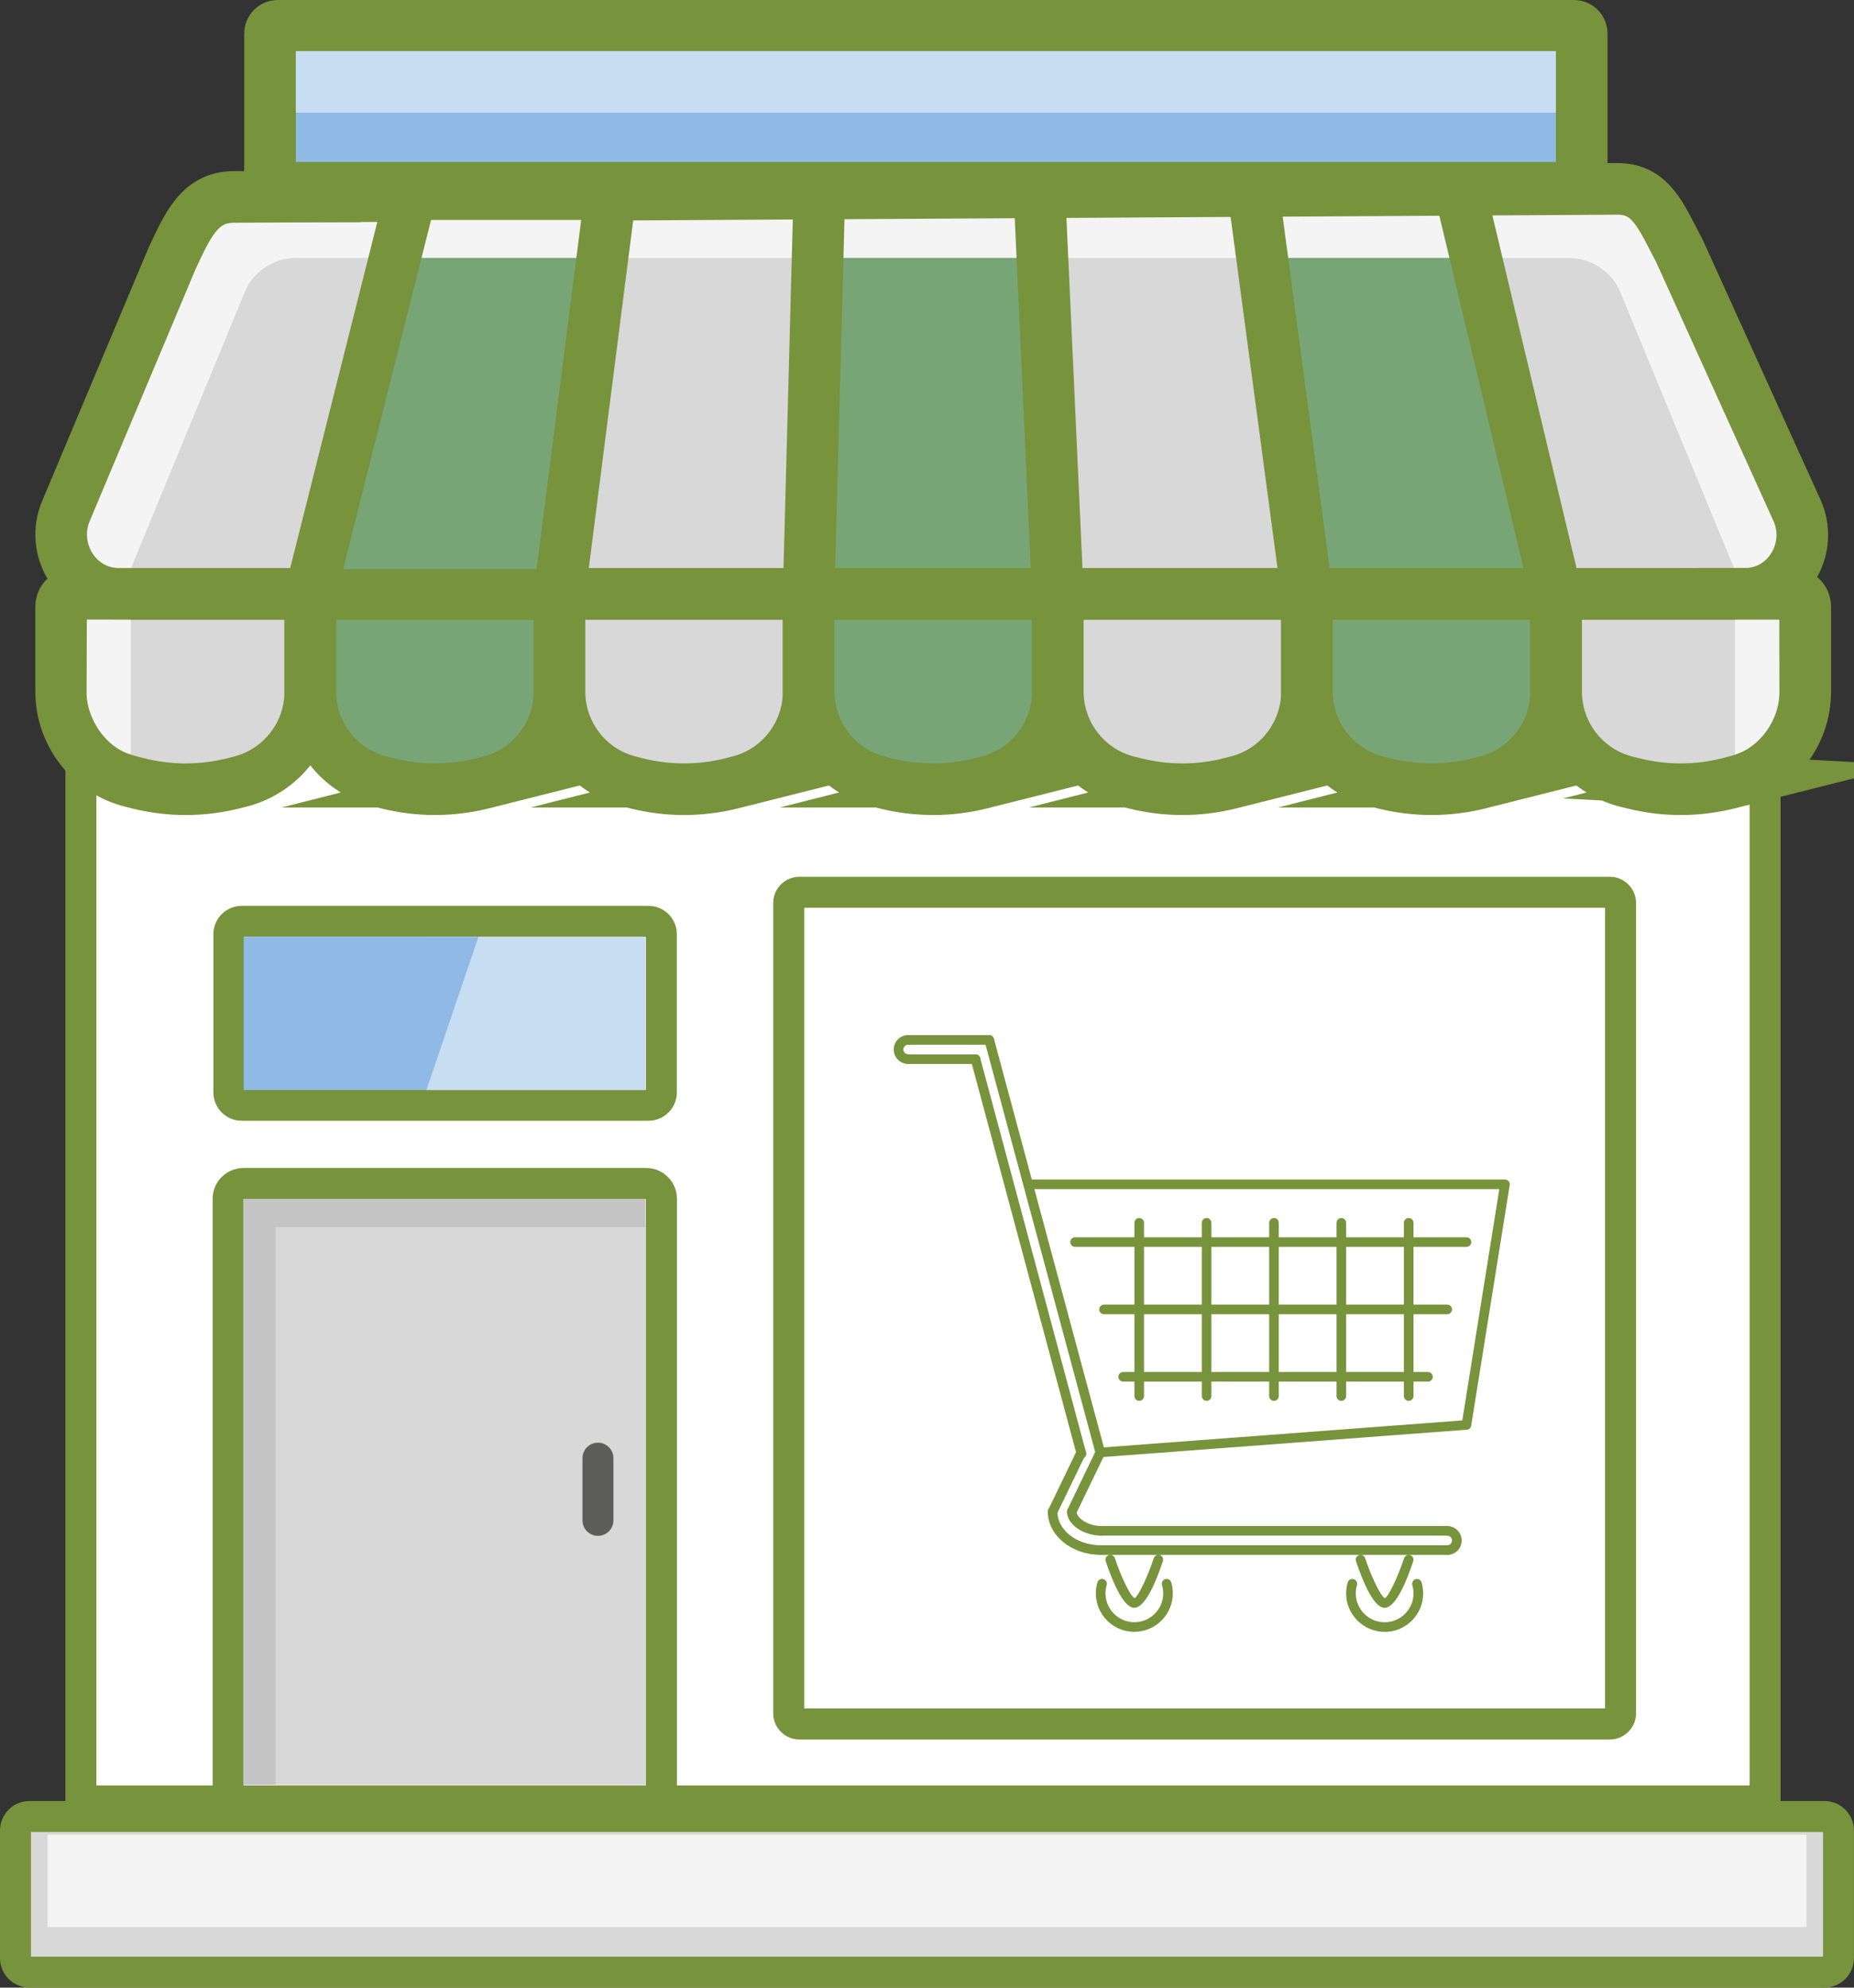 <?xml version="1.0" encoding="UTF-8"?> <svg xmlns="http://www.w3.org/2000/svg" id="Ebene_2" data-name="Ebene 2" viewBox="0 0 359.11 385.04"><rect x="0" y="0" width="359.11" height="385.04" fill="#333333" stroke="none"/><defs><style> .cls-1, .cls-2, .cls-3, .cls-4, .cls-5 { stroke: #77933c; } .cls-1, .cls-2, .cls-3, .cls-4, .cls-5, .cls-6 { stroke-miterlimit: 10; } .cls-1, .cls-7 { fill: #fff; } .cls-1, .cls-6 { stroke-width: 6px; } .cls-2, .cls-3, .cls-4, .cls-5 { stroke-width: 10px; } .cls-2, .cls-8 { fill: #d8d8d8; } .cls-3, .cls-6 { fill: none; } .cls-9, .cls-5 { fill: #77a576; } .cls-4, .cls-10 { fill: #8ebae5; } .cls-11 { fill: #c5c5c5; } .cls-12 { fill: #f4f4f4; } .cls-13 { fill: #77933c; } .cls-14 { fill: #c7ddf2; } .cls-6 { stroke: #5d5d5c; stroke-linecap: round; } </style></defs><rect class="cls-1" x="15.67" y="145.05" width="326.22" height="203.83"></rect><g><path class="cls-8" d="M5.7,351.89h347.7c1.49,0,2.7,1.21,2.7,2.7v24.74c0,1.49-1.21,2.7-2.7,2.7H5.7c-1.49,0-2.7-1.21-2.7-2.7v-24.74c0-1.49,1.21-2.7,2.7-2.7Z"></path><path class="cls-13" d="M353.11,354.89v24.15H6v-24.15h347.11M353.41,348.89H5.7c-3.14,0-5.7,2.57-5.7,5.7v24.74c0,3.14,2.57,5.7,5.7,5.7h347.7c3.14,0,5.7-2.57,5.7-5.7v-24.74c0-3.14-2.57-5.7-5.7-5.7h0Z"></path></g><g><rect class="cls-7" x="152.78" y="172.85" width="161.11" height="161.11" rx="2.06" ry="2.06"></rect><path class="cls-13" d="M310.89,175.85v155.11h-155.11v-155.11h155.11M311.83,169.85h-157c-2.78,0-5.06,2.27-5.06,5.06v157c0,2.78,2.28,5.06,5.06,5.06h157c2.78,0,5.06-2.28,5.06-5.06v-157c0-2.78-2.27-5.06-5.06-5.06h0Z"></path></g><g><rect class="cls-7" x="44.33" y="178.48" width="83.78" height="35.63" rx="2.48" ry="2.48"></rect><path class="cls-13" d="M125.11,181.48v29.63H47.33v-29.63h77.78M125.63,175.48H46.81c-3.01,0-5.48,2.47-5.48,5.48v30.67c0,3.01,2.47,5.48,5.48,5.48h78.81c3.01,0,5.48-2.47,5.48-5.48v-30.67c0-3.01-2.47-5.48-5.48-5.48h0Z"></path></g><g><path class="cls-7" d="M44.19,348.89v-116.67c0-1.63,1.33-2.96,2.96-2.96h78c1.63,0,2.96,1.33,2.96,2.96v116.67H44.19Z"></path><path class="cls-13" d="M125.11,232.26v113.63H47.19v-113.63h77.93M125.15,226.26H47.15c-3.28,0-5.96,2.68-5.96,5.96v119.67h89.93v-119.67c0-3.28-2.68-5.96-5.96-5.96h0Z"></path></g><path class="cls-2" d="M46.5,151.42l-1.23.31c-6.1,1.54-12.49,1.54-18.59,0l-1.23-.31c-8-2.01-13.61-9.21-13.61-17.46v-16.43c0-1.38,1.12-2.5,2.5-2.5h45.76v18.93c0,8.25-5.61,15.44-13.61,17.46Z"></path><path class="cls-5" d="M94.77,151.42l-1.23.31c-6.1,1.54-12.49,1.54-18.59,0l-1.23-.31c-8-2.01-13.61-9.21-13.61-17.46v-18.93h48.26v18.93c0,8.25-5.61,15.44-13.61,17.46Z"></path><path class="cls-2" d="M143.03,151.42l-1.23.31c-6.1,1.54-12.49,1.54-18.59,0l-1.23-.31c-8-2.01-13.61-9.21-13.61-17.46v-18.93h48.26v18.93c0,8.25-5.61,15.44-13.61,17.46Z"></path><path class="cls-5" d="M191.29,151.42l-1.23.31c-6.1,1.54-12.49,1.54-18.59,0l-1.23-.31c-8-2.01-13.61-9.21-13.61-17.46v-18.93h48.26v18.93c0,8.25-5.61,15.44-13.61,17.46Z"></path><path class="cls-2" d="M239.55,151.42l-1.23.31c-6.1,1.54-12.49,1.54-18.59,0l-1.23-.31c-8-2.01-13.61-9.21-13.61-17.46v-18.93h48.26v18.93c0,8.25-5.61,15.44-13.61,17.46Z"></path><path class="cls-5" d="M287.81,151.42l-1.23.31c-6.1,1.54-12.49,1.54-18.59,0l-1.23-.31c-8-2.01-13.61-9.21-13.61-17.46v-18.93h48.26v18.93c0,8.25-5.61,15.44-13.61,17.46Z"></path><path class="cls-2" d="M336.07,151.42l-1.23.31c-6.1,1.54-12.49,1.54-18.59,0l-1.23-.31c-8-2.01-13.61-9.21-13.61-17.46v-18.93h45.76c1.38,0,2.5,1.12,2.5,2.5v16.43c0,8.25-5.61,15.44-13.61,17.46Z"></path><rect class="cls-12" x="69.81" y="41.34" width="218.51" height="9.56"></rect><polygon class="cls-8" points="152.47 115.04 112.62 115.04 119.58 49.96 156.63 49.96 152.47 115.04"></polygon><polygon class="cls-9" points="201.06 113.12 160.32 113.12 162.1 49.96 201.06 49.96 201.06 113.12"></polygon><line class="cls-3" x1="156.63" y1="115.04" x2="158.7" y2="37.49"></line><polygon class="cls-8" points="250.17 113.12 206.32 113.12 206.32 49.96 245.88 49.96 250.17 113.12"></polygon><line class="cls-3" x1="204.86" y1="114.35" x2="201.33" y2="37.24"></line><polygon class="cls-9" points="297.88 114.08 253.03 114.08 248.84 49.96 286.32 49.96 297.88 114.08"></polygon><path class="cls-12" d="M305.08,110.36l33.13.34c5.41.05,9.16-5.45,7.17-10.54l-22.12-56.73c-.52-1.35-1.81-2.23-3.24-2.23h-31.69s16.75,69.17,16.75,69.17Z"></path><path class="cls-8" d="M304.72,110.37l31.35.15-21.98-53.34c-1.52-4.32-5.64-7.22-10.27-7.22h-14.64s15.54,60.41,15.54,60.41Z"></path><line class="cls-3" x1="253.16" y1="115.04" x2="242.74" y2="37"></line><line class="cls-3" x1="301.42" y1="115.04" x2="282.74" y2="36.77"></line><path class="cls-4" d="M53.8,5h251.07c.83,0,1.5.67,1.5,1.5v29.88H52.3V6.5c0-.83.67-1.5,1.5-1.5Z"></path><path class="cls-12" d="M56.53,110.37l-32.64.33c-5.33.05-9.02-5.31-7.06-10.27l21.79-55.26c.52-1.31,1.78-2.17,3.19-2.17h31.22l-16.5,67.37Z"></path><path class="cls-8" d="M56.53,110.37l-31.35.15,21.98-53.34c1.52-4.32,5.64-7.22,10.27-7.22h14.64l-15.54,60.41Z"></path><path class="cls-3" d="M337.96,115.04H23.07c-.27,0-.55,0-.82-.03-7.76-.53-12.5-8.83-9.49-15.99l20.53-48.87c3.04-6.52,5.4-12,12-12l268-1.56c6.6,0,8.44,5.33,12,12l22.77,50.26c3.24,7.14-1.46,15.62-9.29,16.15-.27.02-.54.03-.82.03Z"></path><path class="cls-12" d="M25.33,145.86v.28c-4.81-1.31-8.4-6.83-8.56-11.66l.05-14.43h8.51v25.81Z"></path><path class="cls-12" d="M336.07,145.86v.28c4.81-1.31,8.4-6.83,8.56-11.66l-.05-14.43h-8.51s0,25.81,0,25.81Z"></path><rect class="cls-12" x="81.37" y="42.61" width="31.93" height="11.94"></rect><polygon class="cls-9" points="111.93 110.27 66.26 110.27 81.41 49.96 111.93 49.96 111.93 110.27"></polygon><line class="cls-3" x1="60.11" y1="115.04" x2="79.51" y2="37.95"></line><line class="cls-3" x1="108.37" y1="115.04" x2="118.24" y2="37.72"></line><rect class="cls-14" x="82.07" y="181.5" width="42.96" height="29.67"></rect><polygon class="cls-10" points="82.59 211.16 47.2 211.16 47.2 181.48 92.67 181.48 82.59 211.16"></polygon><rect class="cls-11" x="47.16" y="232.25" width="77.88" height="113.56"></rect><rect class="cls-8" x="53.38" y="237.73" width="71.66" height="108.07"></rect><line class="cls-6" x1="115.82" y1="282.47" x2="115.82" y2="294.52"></line><rect class="cls-12" x="9.22" y="355.41" width="340.67" height="17.89"></rect><path class="cls-13" d="M213.12,282.3c-.49,0-.89-.38-.93-.86-.04-.51.34-.96.86-1,0,0,0,0,0,0l70.19-5.28,7.17-44.81h-91.2c-.52,0-.93-.42-.93-.93,0-.51.42-.93.93-.93h92.29c.52,0,.93.42.93.93,0,.05,0,.1-.01.15l-7.46,46.61c-.07.43-.42.75-.85.78l-70.93,5.33s-.05,0-.07,0h0ZM209.47,282.56c-.42,0-.79-.28-.9-.69l-20.51-76.44c-.13-.5.16-1.01.66-1.14,0,0,0,0,0,0,.5-.13,1.01.16,1.14.66l20.51,76.45c.13.5-.16,1.01-.66,1.14,0,0,0,0,0,0-.08.02-.16.03-.24.03h0Z"></path><path class="cls-13" d="M213.12,282.3c-.42,0-.79-.28-.9-.69l-21.51-79.92c-.13-.5.17-1.01.67-1.13.49-.13.99.16,1.13.65l21.51,79.92c.13.5-.16,1.01-.66,1.14-.08.02-.16.03-.24.03h0ZM188.96,206.11h-13.05c-.51,0-.93-.42-.93-.93,0,0,0,0,0,0,0-.51.42-.93.93-.93h13.05c.51,0,.93.42.93.93h0c0,.52-.42.93-.93.93h0Z"></path><path class="cls-13" d="M191.61,202.38h-15.7c-.51,0-.93-.42-.93-.93,0,0,0,0,0,0,0-.52.42-.93.93-.93h15.7c.51,0,.93.42.93.93h0c0,.52-.42.93-.93.93h0Z"></path><path class="cls-13" d="M175.91,206.11c-1.54,0-2.8-1.25-2.8-2.8s1.25-2.8,2.8-2.8c.51,0,.93.42.93.93,0,0,0,0,0,0,0,.51-.42.93-.93.93h0c-.51,0-.93.42-.93.93,0,.51.42.93.93.93.51,0,.93.42.93.93h0c0,.52-.42.93-.93.93h0ZM284.05,241.54h-75.81c-.51,0-.93-.42-.93-.93h0c0-.52.42-.93.93-.93h75.81c.52,0,.93.42.93.93,0,.51-.42.93-.93.93h0ZM280.32,254.59h-66.48c-.52,0-.93-.42-.93-.93s.42-.93.93-.93h66.48c.52,0,.93.42.93.93s-.42.93-.93.93ZM276.59,267.64h-59.03c-.51,0-.93-.42-.93-.93h0c0-.52.42-.93.93-.93h59.03c.51,0,.93.42.93.93h0c0,.52-.42.93-.93.93h0ZM207.6,293.74c-.14,0-.28-.03-.4-.09-.46-.22-.66-.78-.43-1.24h0s5.52-11.45,5.52-11.45c.22-.46.78-.66,1.24-.43.46.22.66.78.43,1.25l-5.52,11.44c-.16.32-.48.53-.84.53h0ZM203.91,293.74c-.14,0-.28-.03-.4-.09-.46-.22-.66-.78-.44-1.24,0,0,0,0,0,0l5.52-11.44c.22-.46.78-.66,1.24-.43.46.22.66.78.43,1.25l-5.52,11.44c-.16.32-.48.53-.84.53ZM280.32,301.2h-67.12c-.51,0-.93-.42-.93-.93h0c0-.52.42-.93.93-.93h67.12c.51,0,.93.42.93.93h0c0,.52-.42.93-.93.93h0ZM280.32,297.47h-67.12c-.51,0-.93-.42-.93-.93h0c0-.52.42-.93.93-.93h67.12c.51,0,.93.42.93.93h0c0,.52-.42.93-.93.93h0Z"></path><path class="cls-13" d="M213.2,301.2c-5.65,0-10.25-3.76-10.25-8.39,0-.51.42-.93.93-.93h0c.51,0,.93.42.93.93h0c0,3.6,3.76,6.53,8.39,6.53.51,0,.93.42.93.93h0c0,.52-.42.93-.93.93h0,0Z"></path><path class="cls-13" d="M213.2,297.47c-3.08,0-6.53-1.99-6.53-4.66,0-.51.42-.93.93-.93h0c.51,0,.93.42.93.93h0c0,1.36,2.4,2.8,4.66,2.8.51,0,.93.42.93.93h0c0,.52-.42.93-.93.93h0,0ZM280.32,301.2c-.51,0-.93-.42-.93-.93h0c0-.52.42-.93.93-.93.51,0,.93-.42.93-.93,0-.51-.42-.93-.93-.93-.51,0-.93-.42-.93-.93h0c0-.52.42-.93.93-.93h0c1.54,0,2.8,1.25,2.8,2.8s-1.25,2.8-2.8,2.8h0ZM272.86,271.37c-.51,0-.93-.42-.93-.93h0v-33.56c0-.51.42-.93.93-.93h0c.51,0,.93.42.93.93h0v33.56c0,.51-.42.93-.93.93h0ZM259.81,271.37c-.51,0-.93-.42-.93-.93h0v-33.56c0-.51.42-.93.93-.93h0c.52,0,.93.42.93.93v33.56c0,.51-.42.93-.93.93h0ZM246.76,271.37c-.51,0-.93-.42-.93-.93h0v-33.56c0-.51.42-.93.93-.93h0c.52,0,.93.42.93.93v33.56c0,.51-.42.93-.93.93h0ZM233.71,271.37c-.51,0-.93-.42-.93-.93h0v-33.56c0-.51.42-.93.93-.93h0c.52,0,.93.42.93.93v33.56c0,.51-.42.93-.93.93h0ZM220.66,271.37c-.51,0-.93-.42-.93-.93h0v-33.56c0-.51.42-.93.93-.93h0c.51,0,.93.42.93.93h0v33.56c0,.51-.42.93-.93.93h0ZM219.72,316.12c-4.11,0-7.46-3.34-7.46-7.46,0-.72.1-1.44.31-2.13.15-.49.67-.77,1.16-.63.49.15.77.66.63,1.16,0,0,0,0,0,0-.15.52-.23,1.06-.23,1.6,0,3.08,2.51,5.59,5.59,5.59s5.59-2.51,5.59-5.59c0-.54-.08-1.08-.23-1.6-.15-.49.13-1.01.62-1.16,0,0,0,0,0,0,.49-.15,1.01.13,1.16.62,0,0,0,0,0,0,.21.69.31,1.41.31,2.13,0,4.11-3.35,7.46-7.46,7.46h0Z"></path><path class="cls-13" d="M219.72,311.46c-2.1,0-4.17-4.91-5.55-9.03-.16-.49.1-1.02.59-1.18,0,0,0,0,0,0,.49-.16,1.01.1,1.18.58,0,0,0,0,0,0,1.28,3.85,3.08,7.48,3.84,7.76.63-.28,2.43-3.91,3.71-7.76.16-.49.69-.75,1.17-.59,0,0,0,0,0,0,.49.16.75.69.59,1.18,0,0,0,0,0,0-1.37,4.12-3.45,9.03-5.55,9.03ZM268.2,316.12c-4.11,0-7.46-3.34-7.46-7.46,0-.73.11-1.44.31-2.13.15-.49.67-.77,1.16-.62.49.15.77.67.63,1.16-.15.52-.23,1.05-.23,1.6,0,3.08,2.51,5.59,5.59,5.59s5.59-2.51,5.59-5.59c0-.54-.08-1.08-.23-1.6-.14-.49.14-1.01.63-1.16.49-.15,1.01.14,1.16.63,0,0,0,0,0,0,.2.69.31,1.41.31,2.13,0,4.11-3.35,7.46-7.46,7.46h0Z"></path><path class="cls-13" d="M268.2,311.46c-2.1,0-4.17-4.91-5.55-9.03-.16-.49.1-1.02.59-1.18.49-.16,1.02.1,1.18.59,0,0,0,0,0,0,1.28,3.85,3.08,7.48,3.84,7.76.63-.28,2.43-3.91,3.71-7.76.16-.49.69-.75,1.18-.59,0,0,0,0,0,0,.49.16.75.69.59,1.18-1.37,4.12-3.45,9.03-5.55,9.03h0Z"></path><rect class="cls-14" x="57.3" y="9.89" width="244.06" height="11.93"></rect></svg> 